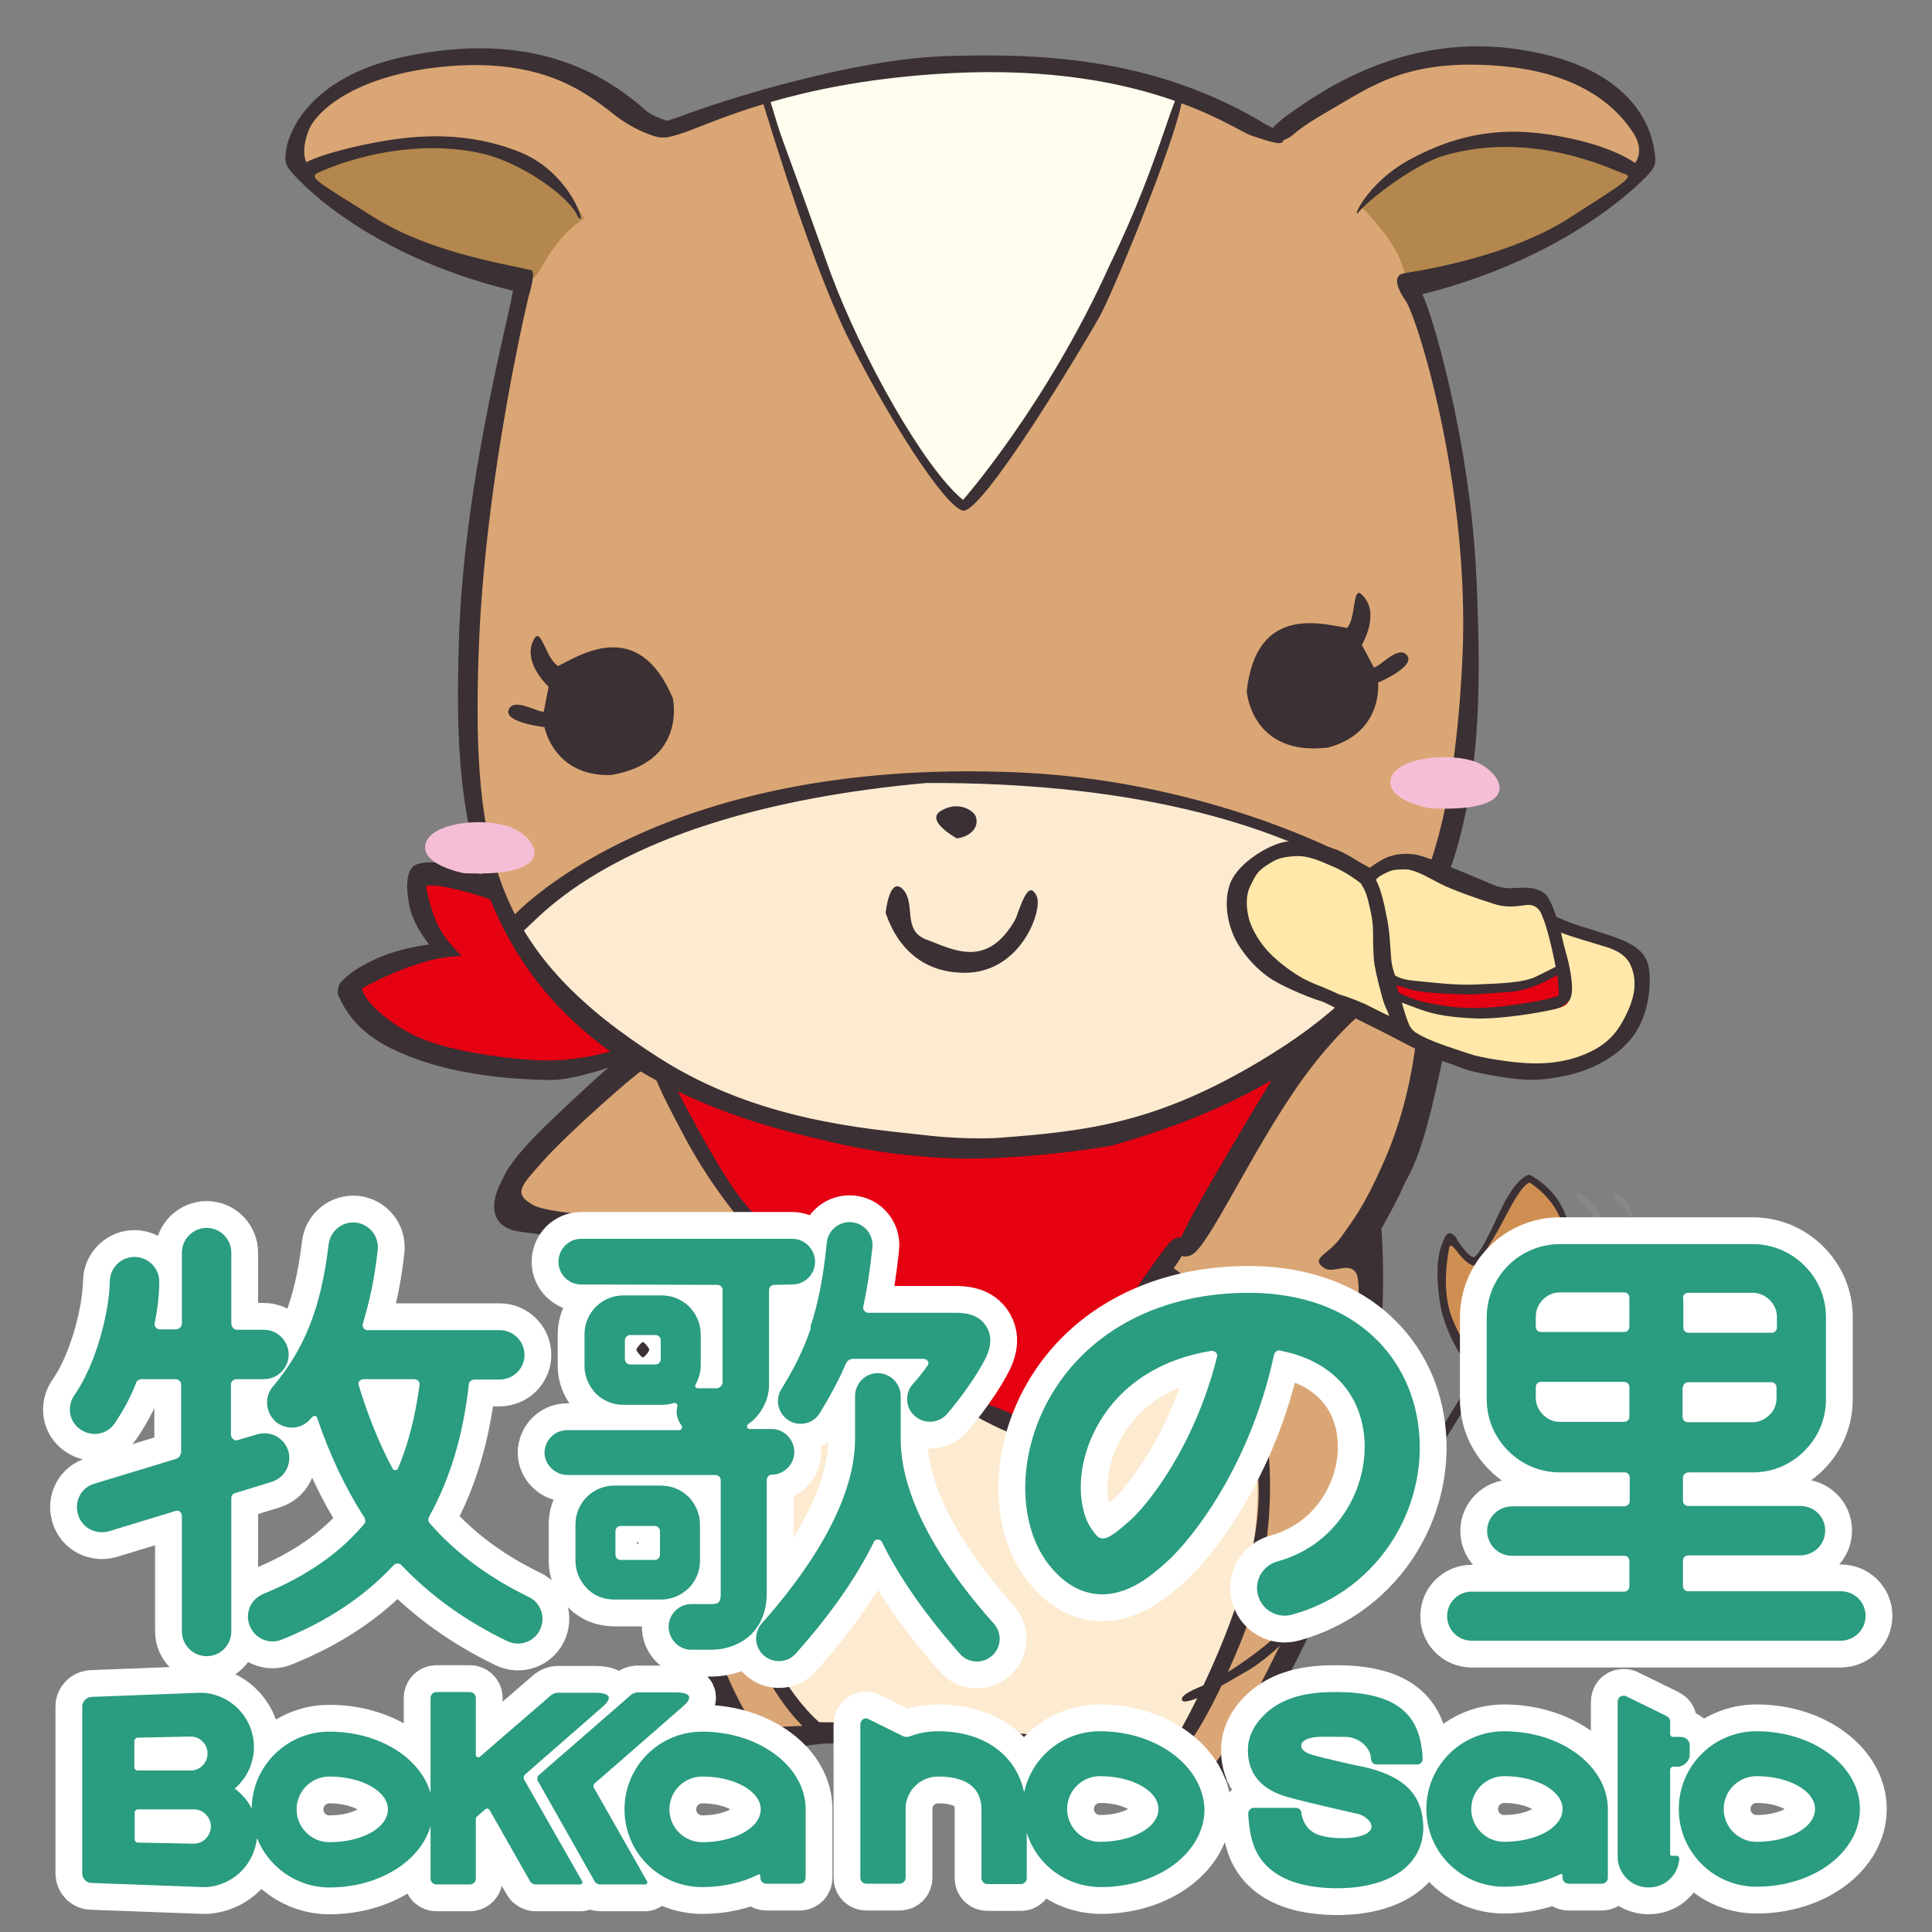 <?xml version="1.0" encoding="utf-8"?>
<!-- Generator: Adobe Illustrator 26.3.1, SVG Export Plug-In . SVG Version: 6.00 Build 0)  -->
<svg version="1.1" id="lay1" xmlns="http://www.w3.org/2000/svg" xmlns:xlink="http://www.w3.org/1999/xlink" x="0px" y="0px"
	 viewBox="0 0 512 512" style="enable-background:new 0 0 512 512;" xml:space="preserve">
<rect x="0" y="0" width="512" height="512" fill="#808080" stroke="none"/>
<style type="text/css">
	.st0{fill:#DBA675;}
	.st1{fill:#FDEBD1;}
	.st2{fill:#E50012;}
	.st3{fill:#3B3033;}
	.st4{fill:#CF8F53;}
	.st5{fill:#888888;}
	.st6{fill:#B3874D;}
	.st7{fill:#FFFDED;}
	.st8{fill:#F5BED6;}
	.st9{fill:#FFE8A9;}
	.st10{fill:none;stroke:#FFFFFF;stroke-width:14.204;stroke-linecap:round;stroke-linejoin:round;}
	.st11{fill:#2A9C80;}
</style>
<g>
	<g>
		<g>
			<g>
				<path class="st0" d="M357.6,264.2c11.5-7.3,19.3-13.2,19.3-13.2s7,36.1-15.6,71.5c0,9,0.9,14.6,0.9,14.6s-2.4,39.6-12.5,82.7
					L322,472.1l-12.5-6.6l-95.3-6.2l-15.6,3.9c0,0-19-30.5-25.8-75.2c-6.4-42.2-6-57.9-5.9-59.8c0.1-1.8-32.7-6.2-32.7-6.2
					s-2.6-9.4,31.7-38.9c4.6-5.2,11.6-16.8,11.6-16.8"/>
				<g>
					<path class="st1" d="M214.3,455.1c0,0-23.2-26.2-19.8-66.6c3.2-37.9,18-46.8,18-46.8s57.4-36.8,101.4-0.7
						c16.8,15.7,26.5,51,13,91c-12.8,33.4-15.9,33.2-15.9,33.2l-74.3-5.1C236.6,460,219.1,462.1,214.3,455.1z"/>
					<path class="st2" d="M315.6,325.2c0,0-35.1,54-42.6,54.5c-7.5,0.6-56-27.3-79.2-62.7c-23.2-35.4-20.1-42.1-20.1-42.1
						s-8.1,11.2-40.2,7.6c-32.1-3.6-41.1-20.6-41.1-20.6s9.6-10,25.5-10.6c-6.6-5.2-7.8-19-7.8-19s24.6-1,37.4,13.1
						c7.7,5.6,54.5,41.9,99.3,45.3c44.8,3.3,94.1-9.7,94.1-9.7L315.6,325.2z"/>
					<path class="st3" d="M367.2,254.5c0,0,8.3-6.9,10.3-8.8c2.1-1.8,5.6-1.2,5.6-1.2s6.3,1.5-0.8,36.1
						c-6.1,29.6-8.7,29.2-11.3,35.8c0,0-3.1,6.1-4.9,9.2c3,44.2-10.4,85.7-14.5,96.7c-5.6,15.1-20.2,40.6-23.7,44.7
						c-3.4,4.1-5,10.3-9.5,7.3c-2.9-3.3-9.8-6.5-9.8-6.5s-79.8-6.6-90.5-5.7c-10.6,0.9-13.2,3.5-19.9,5.4
						c-7.4-0.5-18.2-36.2-21.5-47.4c-5.3-17.8-10.1-40.6-11.1-52.1c-1.7-19.3-1.2-33.2-3.8-37c-1.2-1.7-17.9-3.8-24.1-4.6
						c-6.2-0.8-9.2-5.6-4.3-14.3c0,0,1.3-4.5,13.2-15.7c11.9-11.3,14.7-13.5,14.7-13.5s-9.6,3.3-14.9,3.3c-5.3,0-20.5-0.4-33.9-4.8
						c-13.4-4.4-19.2-9.8-22.5-16.9c-1.1-1.4,0-3.8,0-3.8s2.3-2.8,5.8-4.6c1.9-1,6.9-4.3,17.9-5.8c-4.6-6.1-5.4-9.5-5.8-14.9
						c-0.1-4.4,1.4-5.6,1.4-5.6s3-3.9,18.1,1.9c9.4,3.6,16.7,7.3,17.9,9.3c1.2,2,2.8,4.1,0,5c-1.9,0.7-6.7-6.6-26.6-10.8
						c-4.7-1-5.8-0.4-5.8-0.4s1.1,7.3,4.2,12.3c1.7,2.8,5.2,6.2,5.2,6.2s-5,0.3-8.3,1.2c-4.4,1.2-10.4,3.2-18,7.4
						c0,3,7.4,9.9,15.6,13.3c8.2,3.4,22.1,5.4,31.6,5.8c9.5,0.4,19.4-2.3,23.1-3.8c3.7-1.5,5.9-3,7.1-2.3c1.2,0.7,2.3,5.1,3.7,9
						c1.5,3.9,13,25.6,18.8,33.2c5.9,7.5,19.6,21.6,29.3,30c9.7,8.3,30.7,22.9,38,25.6c5.4,1.7,7.7,4.3,10.8,2.6
						c3.1-1.7,22.6-27.1,22.6-27.1s11.3-16.9,13.4-18.9c2-2.1,4.7-1.8,4.5,0.7c-0.1,2.4-10,15-14.5,20.5
						c-4.4,5.5-18.9,24.9-22.1,27.5c-3.2,2.6-3.8,4.1-10.8,1.5c-7-2.7-39.7-20.4-58.9-42.2c-12.9-14.1-20.7-24.5-27.1-36.6
						c-4.6-8.8-6.7-12.6-8.7-18.6c-3.2,1.5-22.6,18.9-28.5,25.6c-5.9,6.7-8,8.5-2.7,11.6c5.3,3.1,35.3,3.7,39.1,4.3
						c3.9,0.6-9.9,6.4-9.9,6.4s1.1,19.7,2.4,37.1c2.1,28.4,7.3,48,14.1,63.7c6.8,15.7,12,28.4,15.6,27.5c3.6-0.9,10.2-0.9,10.2-0.9
						s-8.5-7.6-15.3-25.3c-6.7-17.6-5-51.2-2.4-61.2c2.6-10,10.5-23.6,14.3-27.7c3.8-4.1,5.9-0.8,5.4,1.9
						c-0.5,2.7-10.1,10.7-13.9,21.4c-3.8,10.8-5.4,10.6-4.4,38.1c0.9,35.7,20.7,51.8,20.7,51.8s0,0,8.2,0.1
						c8.2,0.2,85.4,5.8,85.4,5.8s10.9-18.1,17.8-39.6c7.3-22.6,5.2-32.1,3.1-43.7c-5.6-31.5-24.6-37.5-23.9-42.9
						c0.8-5.4,20.1,13.1,26.7,38c3.7,13.8,3.2,39.7-5.6,61.1c-8.8,21.4-14.3,27.5-14.3,27.5s2.5,4.7,6.3,5.7
						c2.9-1.4,13.8-22.8,21.1-37.8c6.4-13.2,13.1-45.7,15-55.7c1.6-8.8,4.6-34.8,2.4-37.7c-2.2-2.9-6.1,0.6-8.6-1.3
						c-3.5-2.6,1.4-3.3,4.8-8.2c2.9-4.1,6-8,10.6-18.4c10-21.7,10.2-43.8,9.7-48.1c-0.6-3.2-13.5,2.7-28,21.3
						c-14.5,18.7-27.3,48.1-32.1,50.1c-4.8,2-2.9-4.1-2.9-4.1c1.9-5.7,26.5-46.1,26.5-46.1l0,0c0,0,0,0,5-7.3
						c5-7.3,15.5-15.3,15.5-15.3c1.2-2.9,2.5-4.8,3.6-16.9"/>
					<path class="st4" d="M392.6,363.9c0,0-4.4-4.6-7.9-12c-3.5-7.4-2.7-24.4-0.4-23c2.2,1.4,4.7,5.8,6.1,5.4
						c1.4-0.5,8.7-13.6,9.8-15.5c1.1-1.9,4.6-6.6,5.5-5.8c0.8,0.7,7.4,5.1,9.1,13.6c1.7,8.5,0.1,14.7-3.9,21.6
						C406.9,354.9,399.6,366.4,392.6,363.9z"/>
					<path class="st3" d="M313.6,450.9c0,0-2.2-1.1,3.8-3.6c5.9-2.5,20.9-10.4,39.6-33.1c14.8-17.4,33.7-50,33.7-50s-7.8-9-9.2-19.7
						c-1.5-10.7,0.4-14.2,1.3-16.4c0.9-2.2,2.5-1.2,3.3,0.3c0.8,1.6,3.9,5.4,4.7,4.7c2.8-2.5,6.2-11.7,8.6-15.7
						c3.5-6,5.9-6.1,5.9-6.1s6.2,2.9,9.1,9.5c2.9,6.6,3.6,12.1,0.8,20.6c-2.8,8.5-10.7,17.6-13.2,19.9c-2.5,2.3-6.4,4.6-9.7,3.4
						c-1.8-1.2-0.7-2.3,0.3-2.3c1,0.1,2.7,1.2,5.4-0.4c2.7-1.6,11.3-11.7,14.1-17.7c2.8-6,4-13.2,1.9-20c-2.1-6.8-7.9-10.4-8.6-10.9
						c-2.1,0.5-5.3,6.8-7.3,10.6c-2,3.8-6.3,10.8-7,11.3c-0.7,0.5-2.4-0.7-3.5-1.9c-1.2-1.2-3.1-4.4-3.5-2.9
						c-0.3,1.5-2.4,11.5,0.9,19.3c3.3,7.8,7.5,12.5,8.5,13.6c0.9,1.7-1.4,3.3-2,4.2c-0.7,0.8-7.6,13-10.5,16.7
						c-2.9,3.7-15.3,21.9-17.4,25c-2.1,3.2-10.2,12.6-15.3,17.9c-3.8,3.9-11.9,12.4-18.1,15.8C323.9,446.6,316.6,451.2,313.6,450.9z
						"/>
				</g>
				<path class="st5" d="M418.5,318.4c0,0,5,3.5,5.2,8.1c0,4.1-3.9,7.4-3,7.9c0.9,0.5,2.9-2.1,3.4-2.8c0.5-0.7,2.7-9.1-3-13.5
					C416.6,314.6,417.8,317.1,418.5,318.4z"/>
				<path class="st5" d="M430.3,330c0,0-0.2-1.3,0.9-3.1c1.1-1.9,0.8-5.9-1.3-7.1c-2.1-1.2-3.1-3.3-1.5-3.5c1.6-0.1,5.5,5.4,4.6,9.1
					C432.1,329,431.3,329.6,430.3,330z"/>
			</g>
		</g>
	</g>
	<g>
		<path class="st0" d="M163.6,276.7c38.6,21.7,61.4,23.4,81,26.1c19.6,2.7,51.7-3.5,68.1-8.1c16.4-4.6,50.3-23.7,65.6-51.6
			c15.3-27.8,11.3-55.1,11.5-75.1c0.3-20,1.7-16.1-5.5-46.5c-7.1-30.3-7.6-34.8-10.6-46c26.3-3.2,55.4-24.5,61.8-31.3
			c-2.3-24.6-26.3-29.3-49.9-28.7c-23.7,0.6-38.2,13.7-48,20.9c-19.5-11.1-29.4-13.4-54.3-17.3c-24.8-3.9-45.9-0.7-61.9,2
			c-16,2.7-33.3,7.2-45.2,13.7c-19-13.6-34.5-17-37.5-17.9c-3-0.9-18.5-5.7-43.2,3.7C71.4,35.4,79.3,44.7,79.3,44.7
			c1.8,3.4,19.9,19.8,58.4,31.7c0,0-10.2,51-12.2,80c-2.1,29-7.4,73.9,24.4,109.4C157.4,272.5,163.6,276.7,163.6,276.7z"/>
		<path class="st6" d="M360.7,54.7c0,0,16.6-23.5,53.8-15.8c18.1,5.6,20.3,7.7,16.9,10.7c-3.4,3-28.1,21.9-57.7,26
			C370.7,69.7,372.4,67,360.7,54.7z"/>
		<path class="st6" d="M79.3,44.7c0,0,38.1-16.8,62.1,1.1c0,0,9.3,4.5,13.4,12.1c-9.4,6-11.7,15.9-13.9,16
			c-2.2,0.2-39.1-7-61.5-28.5"/>
		<path class="st1" d="M137.2,246.6c0,0,29.8-33.8,108.1-40.6c49.5-2.8,93.9,13.5,100.2,17.2c6.3,3.7,29.2,13.5,30.1,19.7
			c-9.9,14.6-23.5,52.6-112.9,61.8C192,302.8,143.1,269.9,137.2,246.6z"/>
		<path class="st7" d="M203,24.9c0,0,37.9-11.8,80.5-5.7c22,3.4,27.4,4.4,28.4,6.4c0.1,3.5-17.2,57.1-35.3,80.6
			c-11.5,18-21.3,26.3-21.3,26.3S239,120.9,220,76.2C211.8,54,203,24.9,203,24.9z"/>
		<path class="st3" d="M341.2,36.7c2.1-1.1,1.7-2,10.9-7.3c10.9-6.2,20.3-13.8,44.4-12c24.1,1.7,32.9,12.7,36.2,17.6
			c3.4,5.1,0.6,8.2,0.6,8.2s-5.6-4.3-18.5-6.8c-13-2.6-25.4-2.4-40.3,5.4c-13,6.7-16.8,17.8-14.2,14.1c3.1-3.5,15-12.6,22.5-14.7
			c23.4-6.8,44.4,3.8,47.5,4.8c3.1,0.8,0,2.5-14.3,11.7c-14.3,9.2-34.2,13.2-43.8,14.7c-4.7,0.7,0.5,7.6,0.5,7.6
			c3.8,6.7,16.7,50.3,14.9,93.4c-2.7,61.4-17.2,85.9-53.5,107.7c-27.6,16.5-45.7,18.7-70.3,20.5c-9.8,0.4-18.9-0.8-18.9-0.8
			c-15.4-1.7-44.1-3.8-70-20.3c-43.1-27.4-49.8-53-48.1-106.1c1.4-48,14.1-99.4,13.4-96.2c0,0,1.9-6.3,0.6-6.6
			c-9.4-2.1-27.6-5.1-42-14.2c-14.4-9.1-17.3-10.4-14.4-11.7c13.6-6,30.3-8.2,43.8-4.9c10.1,2.4,22.9,11.4,24.9,16.6
			c2.7,3.7-1.5-11.4-15.1-17c-13.5-5.5-26.9-5-39.8-2.4c-13,2.6-17,5-17,5s-1.6-2.5,0.5-8.2c2.1-5.8,13.6-15.4,37.7-17.3
			c24.1-1.8,35.3,6.5,43.4,12.9c5,4,11.6,6.4,12.8,6c0,0,0.6,0.5,6.1-1.4c9.4-3.5,29.2-12.7,65.2-15.3c55.4-4.1,79.8,14.6,84.9,16.3
			c4.4,1.4,8.8,3.1,8.2,0.8c-0.5-2-4.3-3.7-4.3-3.7c-28.3-17.2-57.6-19.2-85.7-18.2c-23.8,0.9-57,11.1-70.1,16.1l-3,1
			c-1.8-0.4-4.7-1.8-5.6-2.6c-11.9-10.6-30.8-21.1-63.1-14.6c-27.4,5.5-31.8,21.5-32.3,24.6c-0.5,3.1-0.4,4,1.1,5.9
			c0,0,17.1,21.5,58.7,31.7c2.1-3.3-12.9,47.4-14.1,93.3c-1.2,43.4-1.7,110.3,96.9,131.9c0,0,12.2,3.3,25.5,4.2c0,0,7.7,1,19.4,0.5
			c16.8-0.7,31.2-3.3,31.2-3.3c99.1-27.8,99-94.9,96.7-149.8c-1.6-37.4-12.3-72.4-14.4-75.8c41.6-10.5,60.4-32.3,60.4-32.3
			c1.5-1.9,1.6-2.7,1.1-5.9c-0.5-3.1-3.2-21.6-35.2-26.6c-31.2-5-54,11.5-62.8,17.9c0,0-5.4,4.2-4.5,5.5
			C336.8,37.6,337.9,38.4,341.2,36.7z"/>
		<path class="st3" d="M135.5,243.3c0,0,37.6-42.8,134.3-38.6c60.5,2.6,109.1,31.3,107.8,37.7c-1.2,6.4-25.7-35.3-132.1-34.9
			c-88.7,8-106,41.5-107.7,39.5C132.6,248.6,135.5,243.3,135.5,243.3z"/>
		<path class="st3" d="M201.6,25.3c0,0,0.9-4.1,2.2,0.4c5,16.2-0.5-0.5,16.3,46.6c8.4,22.6,24.8,51.7,35.1,60.2
			c0,0,22.2-25.2,38.9-62.3c14-28.7,17.6-49.3,19.1-45.1c1.5,4.2-17.8,51.7-21.9,59c-4.1,7.3-31.2,52.6-36.2,51.2
			c-5.1-1.4-20.4-25.6-31-47.1C214.8,68.3,206.3,40.5,201.6,25.3z"/>
		<path class="st3" d="M145.4,182c0,0-7.5-6.8-3.7-12.9c1.7-2.7,3.1,5.6,6.2,7.4c5.6-2.7,21.2-13.3,30.4,8.5c0,0,3.9,17-16.4,20.4
			c-15.2,0.4-17.6-12.7-17.6-12.7s-10.8-1.2-9.5-4.6c1.4-3.4,7.5,0.7,9.3,0.5L145.4,182z"/>
		<path class="st3" d="M360.9,170.9c0,0,5.2-8.6-0.1-13.4c-2.4-2.2-1.4,6.2-3.8,8.9c-6.1-0.9-24.1-6.6-26.6,16.8
			c0,0,1.2,17.4,21.6,14.9c14.7-4,13.2-17.2,13.2-17.2s10-4.2,7.7-7.2c-2.3-2.9-7,2.9-8.8,3.2L360.9,170.9z"/>
		<path class="st3" d="M253.6,222.2c0,0-8.8-4.8-4.1-7.4c4.6-2.7,8.6,0.1,9.1,1.6C259.5,219.1,257.5,221.6,253.6,222.2z"/>
		<path class="st3" d="M234.7,241.9c0,0,1-9.9,4.6-6.2c3.5,3.7-0.3,10.9,6.2,13.3c6.5,2.3,16.1,8.3,23.7-5.6c2.3-6.5,3.7-9.5,5.5-6
			c1.8,3.5-4,20.4-19,20.4C240.6,257.8,236,245.7,234.7,241.9z"/>
		<path class="st8" d="M122.9,231.4c0,0-11.7-2.2-10.1-7.9c1.7-5.7,15.9-7,22.7-4.2C142.4,222,148.8,232.6,122.9,231.4z"/>
		<path class="st8" d="M378.7,214.2c0,0-11.7-2.2-10.1-7.9c1.6-5.7,15.9-7,22.7-4.3C398.2,204.9,404.6,215.5,378.7,214.2z"/>
	</g>
	<path class="st9" d="M412.5,242.5c0,0-2.8-6.6-7-6.3c-4.3,0.4-4.9,1.2-12.2-1.4c-7.3-2.6-22.1-9.8-26.6-5.5
		c-4.4,4.3-6.4,3.3-6.4,3.3s-5.8-4-14-6.6c-3.4-1.1-14.9,2.2-16.8,9.5c-1.5,5.7,0.2,19.4,21.5,27.5c13.4,5.2,28.2,14.9,40.8,17.6
		c7,1.5,29,6.5,38.7-9.5c8.3-13.6-0.6-19.4-4.4-20.6c-5-1.6-14-4-12.9-3.8L412.5,242.5z"/>
	<path class="st2" d="M369.5,263.7c0,0,7.1,3.1,10.1,3.9c2.9,0.8,16.8,1.1,16.8,1.1s11.7-0.6,14.5-1.1c2.7-0.5,4.6-0.9,5.2-3.1
		c0.6-2.2-0.2-7.6-1.2-9.4c0,0-4.4,4.6-11.9,6c-7.4,1.3-18.1,1-18.1,1s-13.9-0.7-16.9-2.5c0.2,1.9,0.6,3.6,0.6,3.6L369.5,263.7z"/>
	<path class="st3" d="M354,263.1c1.3,0.8,1.6,0.3,7.8,3c0,0,6.1,3.1,6.3,3.1c0.2,0.1-0.8-2.1-1.2-3c-0.4-0.9-2.5-8.7-2.8-11.8
		c-0.5-6.8,0.2-8.3-0.9-13c-0.8-3.8-1.3-5.2-2.1-6.5c-0.4-0.7-1.3-2.2-1.1-2.5c0.2-0.3,3.5-3,6-4.4c2.4-1.5,5.9-2.1,9.3-1.5
		c3.4,0.7,11.5,4.3,16.2,6.2c4.7,1.9,5.7,3,10.8,2.6c5.1-0.4,6.7,1.2,7.5,1.9c0.5,0.5,1.8,3.3,2.1,4.1c1.2,2.3,2,7.3,2.9,10.5
		c0.8,2.7,1.7,6.5,1.8,9.7c0.1,3.2-0.8,3.5-1.2,3.7c-0.4,0.2-2.1-0.1-2.3-1.4c0-2-0.3-4.8-0.3-4.8c-2.2-12.2-4-16-4-16
		c-0.8-2.5-2.3-3.2-3.8-3.2c-1.5,0-4.7,1.1-8.9-0.2c-4.2-1.3-11.3-3.8-14.4-5.4c-3.8-2-7.2-4-9.7-3.8c-2.6,0.1-2.8,0-5.3,1.2
		c-2.4,1.3-2,1.7-2,1.7s1.5,2.5,2.7,9.3c0.8,3.2,1,7.7,1.3,11.6c0.1,1.9,1,4.3,1,4.3s1.5,1.1,5,1.4c3.5,0.3,10.7,1.3,16.5,1
		c5.8-0.3,12.4-0.3,16.1-2.2c3.7-1.9,6.8-3.1,7.2-4.5c0,0,0.8-0.5,0.7,0.6c-0.1,1.9-2,3.4-3.8,4.3c0,0-5.9,3.5-11.5,3.8
		c-5.5,0.3-9,0.8-13,0.6c-3.9-0.2-10.7-0.3-14.5-1.7c-0.9-0.3-2.3-0.7-2.3-0.7s0.4,1.4,0.5,1.9c0.4,0.3,2.5,1.2,3.4,1.5
		c0.9,0.4,3.4,1.4,11.5,2.4c8.6,0.7,14.5-0.5,17.7-0.9c3.2-0.5,8.7-1.3,11-2.7c1-0.5,2.1,0.3,2.1,0.9c0,0.6-1.4,2.6-4.6,3.3
		c-3.2,0.8-13.6,2.6-20.6,2.4c-7-0.3-10.7-1-14.5-2.3c-2.4-0.9-5.1-1.9-5.1-1.9s1.4,5.3,2.4,6.7c0.9,1.2,1.6,1.4,2.8,2.1
		c3.5,1.9,10.2,3.9,12.8,4.8c2.6,0.9,9.6,2.1,14.5,2.4c5,0.4,11.4-0.1,17.1-2.8c5.7-2.6,8-6.3,9.7-9.7c1.7-3.4,3.7-8.5,1.2-13.7
		c-1.6-3.2-5.4-4.3-7.2-4.8c-1.8-0.6-11.4-3.3-12-4c0-0.8-1.6-4.3,0.2-3.5c4.4,2,7.3,2.6,10.8,3.8c4.4,1.4,10.8,3.2,12.5,7.4
		c1.5,2.5,1.6,13.1-3.3,19.9c-4.9,6.8-13.3,10-19.7,11.1c-6.4,1.2-10.8,0.9-18.4-0.5c-7.5-1.4-7.2-1.9-12-3.5
		c-4.9-1.6-12.4-6-18.8-9.1c-6.4-3.1-11.8-6.2-14-7c-2-0.5-8.8-3.2-12.8-5.6c-4-2.5-7.3-6.2-9.4-9.8c-2.1-3.6-3.8-9.7-2.1-15.2
		c1.7-5.5,9.3-10.1,13.5-11.3c4.2-1.3,10.4,0.2,15,1.8c0,0,4.4,1.8,8.2,5c0.6,0.3-0.4,1.6-0.4,1.6s-0.6,3-1.6,2.2
		c-0.6-0.5-3.8-2.9-7.1-4.3c-3.2-1.3-6.5-3.1-10.4-2.8c-3.9,0.3-4.8,0.8-7.3,2.4c-2.5,1.6-3,2.7-4.4,5.6c-1.3,2.7-1,6.2-0.2,9
		c0.9,2.8,2.8,6,5.3,8.6c2.5,2.6,6.2,5.3,9.1,6.9c3,1.5,4.6,2,4.6,2L354,263.1z"/>
</g>
<g>
	<g>
		<path class="st10" d="M390,434.8h97.8c3.6,0,6.6-2.9,6.6-6.6c0-3.6-2.9-6.5-6.6-6.5l-40.4,0c-0.8,0-1.4-0.6-1.4-1.4v-6.7
			c0-0.8,0.6-1.4,1.4-1.4l29.7,0c3.6,0,6.6-2.9,6.6-6.6c0-3.6-2.9-6.5-6.6-6.5l-29.7,0c-0.8,0-1.4-0.6-1.4-1.4v-6.1
			c0-0.8,0.7-1.4,1.5-1.4l17,0c5.2,0,10-2,13.7-5.7c3.7-3.7,5.7-8.5,5.7-13.7v-21.7c0-5.2-2-10-5.7-13.7c-3.7-3.7-8.6-5.7-13.7-5.7
			h-51.1c-10.7,0-19.4,8.7-19.4,19.4v21.7c0,5.2,2,10,5.7,13.7c3.7,3.7,8.5,5.7,13.7,5.7l17.1,0c0.8,0,1.4,0.6,1.4,1.4v6.2
			c0,0.8-0.7,1.4-1.5,1.4h-29.7c-3.6,0-6.6,2.9-6.6,6.5c0,3.6,2.9,6.6,6.6,6.6h29.7c0.8,0,1.4,0.6,1.4,1.4v6.7
			c0,0.8-0.6,1.4-1.4,1.4l-40.4,0c-3.6,0-6.5,2.9-6.5,6.5C383.5,431.9,386.4,434.8,390,434.8z M446,344c0-0.8,0.6-1.4,1.4-1.4h17.1
			c1.7,0,3.2,0.7,4.5,1.9c1.2,1.2,1.9,2.8,1.9,4.4l0,2.9c0,0.8-0.6,1.4-1.4,1.4h-22c-0.8,0-1.4-0.6-1.4-1.4V344z M446,367.7
			c0-0.8,0.6-1.4,1.4-1.4h22c0.8,0,1.4,0.6,1.4,1.4l0,2.9c0,1.7-0.7,3.3-1.9,4.4c-1.2,1.2-2.8,1.9-4.5,1.9h-17.1
			c-0.8,0-1.4-0.6-1.4-1.4V367.7z M407,348.9c0-1.7,0.7-3.3,1.9-4.5c1.2-1.2,2.8-1.9,4.4-1.9l17.1,0c0.8,0,1.4,0.6,1.4,1.4v7.7
			c0,0.8-0.6,1.4-1.4,1.4h-22c-0.8,0-1.4-0.6-1.4-1.4V348.9z M430.4,376.8l-17.1,0c-1.7,0-3.2-0.7-4.4-1.9c-1.2-1.2-1.9-2.8-1.9-4.4
			v-2.9c0-0.8,0.6-1.4,1.4-1.4h22c0.8,0,1.4,0.6,1.4,1.4v7.7C431.9,376.2,431.2,376.8,430.4,376.8z"/>
		<path class="st10" d="M290.3,422.4c8.3,1,15.1-5.1,18.7-8.3c7.4-6.6,22.3-26.1,28.5-54.5l0.1-0.4c0.1-0.8,0.8-1.4,1.6-1.3l0.4,0.1
			c12,2.4,19.9,9.8,21.7,20.9c2.2,13.5-5.8,30.3-22.8,34.9c-3.9,1.1-6.2,5.1-5.1,9c1.1,3.9,5.1,6.2,9,5.1
			c11.4-3.1,21-10.4,27.1-20.4c5.7-9.4,7.9-20.4,6.2-30.9c-1.6-10.1-6.8-18.9-14.7-24.9c-8.6-6.6-20.4-9.7-33.9-9
			c-23,1.1-41.3,12.2-50.3,30.3c-6.9,14-6.8,30.2,0.3,40.5C280.9,418.8,285.3,421.8,290.3,422.4z M290,379.4
			c3.4-7,11.9-18.3,31-21.4l0.2,0c0.8,0,1.4,0.6,1.4,1.4l-0.1,0.3c-6,23.8-18.4,39.2-23.2,43.4c-4.6,4.1-6.1,4.7-7.2,4.6
			c-1-0.1-1.4-0.5-2.9-2.6C285.8,400.1,284.9,389.7,290,379.4z"/>
		<path class="st10" d="M214.7,352.5c-2,5.8-4.6,10.7-7.6,15.6c-1.8,2.8-0.9,6.6,1.9,8.3c2.8,1.8,6.6,0.9,8.3-2
			c2.5-4.1,4.9-8.4,6.9-13.1c0.4-0.8,1.1-1.2,1.9-1.2h18.6c0.9,0,1.8,0.9,1.1,1.8c-1.2,1.7-2.6,3.5-3.9,4.9c-2.2,2.5-2,6.3,0.6,8.5
			c2.5,2.2,6.3,1.9,8.5-0.6c3.2-3.7,6.8-8.8,8.6-11.9c1.8-3,4.2-7.1,1.9-11.1c-2.2-3.8-6.5-3.8-8.6-3.8h-22.8
			c-0.8,0-1.6-0.9-1.3-1.7c1-4.6,1.8-9.9,2.4-15.7c0.3-3.3-2.1-6.3-5.5-6.6c-3.3-0.3-6.3,2.1-6.6,5.5c-0.9,9.1-2.3,16.1-4.3,22.1
			C214.9,352,214.8,352.3,214.7,352.5z"/>
		<path class="st10" d="M238.7,370c0-3.3-2.7-6.1-6.1-6.1c-3.3,0-6,2.7-6,6.1v11.3c0,17.5-13.5,36.3-24.7,48.9
			c-2.2,2.5-2,6.3,0.5,8.5c2.5,2.2,6.3,2,8.5-0.5c9.1-10.2,16.1-20.2,20.7-29.6c0.3-0.8,1.7-0.8,2.1,0c4.6,9.4,11.6,19.4,20.7,29.7
			c2.2,2.5,6,2.7,8.5,0.5c2.5-2.2,2.7-6,0.5-8.5c-11.3-12.6-24.7-31.4-24.7-48.9V370z"/>
		<path class="st10" d="M150.5,390.9l39.1,0c0.8,0,1.4,0.6,1.4,1.4v30c0,2.2-0.4,2.8-2.6,2.8h-5.2c-3.3,0-6,2.7-6,6s2.7,6.1,6,6.1
			h5.2c4.2,0,8-1.5,10.7-4.1c1.9-1.9,4.1-5.3,4.1-10.9v-30c0-0.7,0.6-1.4,1.2-1.4c0,0,0.2,0,0.3,0c3.2-0.1,5.8-2.8,5.8-6
			c0-3.3-2.7-6.1-6-6.1l-5.9,0c-0.7,0-0.8-0.9-0.4-1.2c0.5-0.4,1.1-0.9,1.6-1.3c2.5-2.5,4-5.8,4-9.1l0-25.2c0-0.8,0.6-1.4,1.4-1.4
			l4.8-0.1c3.3,0,6-2.7,6-6c0-3.3-2.7-6.1-6-6.1h-56c-3.3,0-6,2.7-6,6.1c0,3.3,2.7,6,6,6l36.1,0.1c0.8,0,1.4,0.6,1.4,1.4l0,24.4
			c0,0.8-0.8,1.6-1.6,1.6h-4.5c-0.2,0-0.4,0-0.6,0c-0.4,0-0.7-0.6-0.5-0.9c0,0,0,0,0,0c0.8-1.5,1.4-3.3,1.4-5v-8.4
			c0-2.7-1.1-5.3-3-7.3c-2-1.9-4.5-3-7.3-3h-10.2c-5.7,0-10.3,4.6-10.3,10.3v8.4c0,2.7,1.1,5.3,3,7.3c1.9,1.9,4.5,3,7.3,3h10.2
			c1.1,0,2.2-0.2,3.2-0.5c0.4-0.1,1.1,0.4,0.9,0.8c-0.1,0.5-0.2,1-0.2,1.5c0,1.3,0.6,2.7,1.3,3.7c0.4,0.4,0,1.2-0.6,1.2l-29.7,0
			c-3.3,0-6,2.7-6,6.1C144.4,388.2,147.1,390.9,150.5,390.9z M175.1,360.2c0,0.8-0.6,1.4-1.4,1.4H167c-0.8,0-1.4-0.7-1.4-1.4v-5
			c0-0.8,0.7-1.4,1.4-1.4h6.7c0.8,0,1.4,0.6,1.4,1.4V360.2z"/>
		<path class="st10" d="M185.5,413.7V404c0-2.7-1.1-5.3-3-7.3c-1.9-1.9-4.5-3-7.3-3h-12.4c-5.7,0-10.3,4.6-10.3,10.3v9.6
			c0,2.7,1.1,5.3,3,7.3c1.9,2,4.5,3,7.3,3h12.4c2.7,0,5.3-1.1,7.3-3C184.4,419,185.5,416.4,185.5,413.7z M174.9,412
			c0,0.8-0.6,1.4-1.4,1.4h-9c-0.8,0-1.4-0.6-1.4-1.4v-6.2c0-0.8,0.6-1.4,1.4-1.4h9c0.8,0,1.4,0.6,1.4,1.4V412z"/>
		<path class="st10" d="M465.5,458.8c-11.4,0-20.6,9.2-20.6,20.6c0,11.4,9.2,20.6,20.6,20.6c15.2,0,27.4-9.2,27.4-20.6
			C492.9,468.1,480.7,458.8,465.5,458.8z M465.5,488.1c-4.8,0-8.7-3.9-8.7-8.7c0-4.8,3.9-8.7,8.7-8.7c8.6,0,15.5,3.9,15.5,8.7
			C481,484.3,474.1,488.1,465.5,488.1z"/>
		<path class="st10" d="M361.6,468.3c-1.5-0.3-10.4-2.2-14.3-3.4c-3.5-1.1-3.6-4.2,1.8-4.6c1.2-0.1,6,0,7.5,0c3.5,0,6.7,2.9,6.7,5.7
			c0.1,0.3,0.1,0.5,0.2,0.8c0.2,0.4,0.6,0.7,1,0.8h0.7h9.8c0.1,0,0.2,0,0.4,0c0.1,0,0.2,0,0.4,0c0.6-0.1,1.1-0.6,1.2-1.2
			c0-0.2,0-0.5,0-0.7c-0.6-11.5-7-17.3-23.1-17.3c-7.6,0-13.8,1.4-18.4,5.6c-2.7,2.5-4.8,5.8-4.8,9.8c0,6.5,3.8,10.5,10.4,12.4
			c6.1,1.7,17.5,4.2,18.7,4.5c2.7,0.6,6,4,1.3,5.7c-2.5,0.9-6.9,0.9-9.4,0.4c-1.9-0.3-5.8-1-6.8-6.1c0,0,0-0.1,0-0.1
			c0-0.2,0-0.4-0.1-0.6c-0.2-0.5-0.6-0.8-1.2-0.9h-0.5h-10.4c-0.1,0-0.2,0-0.3,0c-0.1,0-0.2,0-0.3,0c-0.7,0.1-1.3,0.7-1.3,1.5
			c0,0.1,0,0.2,0,0.3c0.1,2,0.4,4.7,1.1,7.1c2.2,7.6,9.4,12.3,22.1,12.4c13.5,0.1,23.2-5.5,23.2-16.3
			C377,475.9,372.5,470.8,361.6,468.3z"/>
		<path class="st10" d="M138.9,471.6c-0.1-0.2-0.1-0.3-0.1-0.5c0-0.3,0.1-0.6,0.3-0.8l20.5-17.9c2.8-2.4,2.3-3.8-2-3.8h-9.9
			c-0.5,0-1.2,0.3-1.6,0.6L127,465.7c-0.4,0.1-0.8-0.1-0.9-0.5l0-15.2c0-0.9-0.7-1.6-1.6-1.6h-8.8c-0.9,0-1.6,0.7-1.6,1.6v25.2
			c-2.6-9.3-13.6-16.3-26.8-16.3c-11.3,0-20.5,9.1-20.6,20.4c-1-2.1-2.6-3.9-4.5-5.3c3.1-2.7,5.1-6.6,5.1-11
			c0-7.3-5.4-13.3-12.4-14.3c-0.7-0.1-1.3-0.1-2-0.1c-0.1,0-28.7,1.1-28.7,1.1c-1.3,0.1-2.4,1.2-2.4,2.5v44.3c0,1.3,1.1,2.5,2.4,2.5
			c0,0,29.5,1.1,29.5,1.1c0.7,0,1.4,0,2-0.1c6.6-0.9,11.7-6.2,12.4-12.9c3,7.6,10.5,13.1,19.2,13.1c13.2,0,24.2-7,26.8-16.3v13.9
			c0,0.9,0.7,1.6,1.6,1.6h8.8c0.9,0,1.6-0.7,1.6-1.6l0-15.8c0-0.2,0.1-0.5,0.3-0.6l2.3-2c0.3-0.2,0.8-0.1,1,0.2l10.8,19
			c0.2,0.4,0.9,0.8,1.4,0.8h11.9c0.3,0,0.7-0.4,0.5-0.8L138.9,471.6z M35.7,461.2c0-0.4,0.4-0.7,0.8-0.7l14-0.3c2.5,0,4.5,2,4.5,4.5
			c0,2.3-1.7,4.2-4,4.5H36.4c-0.4,0-0.8-0.4-0.8-0.8V461.2z M51.3,488.6l-14.8-0.3c-0.4,0-0.8-0.4-0.8-0.8v-7.2
			c0-0.4,0.4-0.8,0.8-0.8l14.9,0c2.5,0,4.5,2.1,4.5,4.6C55.8,486.6,53.8,488.6,51.3,488.6z M87.3,488.2c-4.8,0-8.7-3.9-8.7-8.7
			c0-4.8,3.9-8.7,8.7-8.7c8.6,0,15.5,3.9,15.5,8.7C102.8,484.4,95.9,488.2,87.3,488.2z"/>
		<path class="st10" d="M157.4,473.8c-0.2-0.3-0.2-0.8,0.1-1.1l23.4-20.4c2.8-2.4,2.3-3.8-2-3.8h-10c-0.5,0-1.2,0.3-1.6,0.6
			l-24.6,21.4c-0.2,0.2-0.3,0.5-0.3,0.9c0,0.2,0,0.4,0.1,0.5l15.1,26.7c0.2,0.4,0.9,0.8,1.3,0.8H171c0.3,0,0.7-0.4,0.5-0.8
			L157.4,473.8z"/>
		<path class="st10" d="M186.1,458.9c-11.4,0-20.6,9.2-20.6,20.6c0,11.4,9.2,20.6,20.6,20.6c5.5,0,10.7-1.2,15-3.4
			c0.2-0.1,0.4,0.2,0.4,0.4l0,0.5c0,0.9,0.7,1.6,1.6,1.6h8.8c0.9,0,1.6-0.7,1.6-1.6v-17.5c0-0.2,0-0.4,0-0.7
			C213.5,468.2,201.2,458.9,186.1,458.9z M186.1,488.2c-4.8,0-8.7-3.9-8.7-8.7c0-4.8,3.9-8.7,8.7-8.7c8.6,0,15.5,3.9,15.5,8.7
			C201.6,484.4,194.6,488.2,186.1,488.2z"/>
		<path class="st10" d="M398.6,458.8c-11.4,0-20.6,9.2-20.6,20.6c0,11.4,9.2,20.6,20.6,20.6c5.6,0,10.8-1.3,15.1-3.4
			c0.1-0.1,0.4,0.2,0.4,0.4v0.6c0,0.9,0.7,1.6,1.6,1.6h8.8c0.9,0,1.6-0.7,1.6-1.6v-17.5c0-0.2,0-0.4,0-0.7
			C426.1,468.1,413.8,458.8,398.6,458.8z M398.6,488.1c-4.8,0-8.7-3.9-8.7-8.7c0-4.8,3.9-8.7,8.7-8.7c8.6,0,15.5,3.9,15.5,8.7
			C414.1,484.3,407.2,488.1,398.6,488.1z"/>
		<path class="st10" d="M444.3,491.8l-0.2,0l-1.1,0c-0.2,0-0.4-0.2-0.4-0.4v-5.5l0-16.9c0-0.4,0.4-0.8,0.7-0.8h1.4
			c1.2,0,3.1-1.3,3.1-3.2v-2.4c0-1.4-1.1-2.3-2.4-2.3h-2.1c-0.4,0-0.7-0.4-0.7-0.8v-3c0-1-0.2-1.4-1.5-2l-10.2-5
			c-0.2-0.1-0.4-0.1-0.7-0.1c-0.9,0-1.5,0.7-1.5,1.7v41.3c0.1,3,2,5.7,4.6,7c1.1,0.5,2.3,0.8,3.6,0.8c1.3,0,2.5-0.3,3.6-0.8
			c0.8-0.4,1.4-0.8,2-1.4c1.4-1.3,2.3-3.1,2.5-5.1l0-0.1C445.1,492.2,444.8,491.8,444.3,491.8z"/>
		<path class="st10" d="M291.5,458.8c-9.9,0-18.1,6.9-20.1,16.2c-1.9-9.2-9.8-16.2-22.9-16.2c-2.6,0-5.2,0.5-7.5,1.4
			c-0.5,0.2-1.2,0.1-1.7-0.1l-9.1-4.5c-0.2-0.1-0.4-0.2-0.7-0.2c-0.9,0-1.5,0.7-1.5,1.7v1.5c0,0.1,0,0.1,0,0.2v38.8
			c0,0.9,0.7,1.6,1.6,1.6h8.8c0.9,0,1.6-0.7,1.6-1.6V479c0.2-4.6,4-8.2,8.6-8.2c8.6,0,11.5,3.9,11.5,8.7l0,18.2
			c0,0.9,0.7,1.6,1.6,1.6h8.8c0.9,0,1.6-0.7,1.6-1.6l0-12c2.6,8.4,10.4,14.4,19.7,14.4c15.2,0,27.4-9.2,27.4-20.6
			C318.9,468.1,306.6,458.8,291.5,458.8z M291.5,488.1c-4.8,0-8.7-3.9-8.7-8.7c0-4.8,3.9-8.7,8.7-8.7c8.6,0,15.5,3.9,15.5,8.7
			C307,484.3,300.1,488.1,291.5,488.1z"/>
		<path class="st10" d="M21.3,378.8c3,2.1,7.1,1.4,9.1-1.6c2.1-3.1,4.1-6.7,5.6-10.5c0.1-0.8,1-1.3,1.7-1.2h8.8
			c0.8,0,1.5,0.6,1.5,1.4v17.9c0,0.7-0.5,1.5-1.3,1.8l-21.7,6.6c-3.5,1-5.4,4.7-4.3,8.2c1,3.5,4.7,5.4,8.2,4.4l17.7-5.4
			c1-0.3,1.6,0.6,1.6,1.4l0,30.5c0,3.6,2.9,6.6,6.6,6.6c3.6,0,6.5-2.9,6.5-6.6l0-35.1c-0.1-0.8,0.5-1.5,1.3-1.6l9.4-2.9
			c3.5-1.1,5.4-4.7,4.4-8.2c-1.1-3.5-4.7-5.4-8.2-4.4l-5.4,1.6c-0.8,0.1-1.5-0.6-1.6-1.4v-13.4c0-0.8,0.7-1.4,1.5-1.4l7.2,0
			c3.6,0,6.6-2.9,6.6-6.5c0-3.6-2.9-6.6-6.6-6.6l-7.1,0c-0.8,0-1.5-0.8-1.5-1.6l0-18.8c0-3.6-2.9-6.6-6.5-6.6
			c-3.6,0-6.6,2.9-6.6,6.6v18.8c0,0.8-0.8,1.5-1.6,1.5l-4.4,0c-0.8-0.1-1.4-0.9-1.2-1.7c0.8-3.9,1.2-7.7,1.2-10.8
			c0.1-3.6-2.8-6.6-6.4-6.7c-3.6-0.1-6.6,2.8-6.7,6.4c-0.1,8.2-3.7,22.1-9.3,30.1C17.6,372.7,18.3,376.8,21.3,378.8z"/>
		<path class="st10" d="M73.1,376.8c2.8,2.3,6.9,2,9.2-0.8c0.1-0.1,0.3-0.3,0.4-0.4c0.4-0.5,1.1-0.5,1.3,0
			c3.3,9.8,7.5,18.7,12.4,26.3c0.5,0.7,0.6,1.6,0,2.1c-6.6,7.8-15.4,13.8-26.6,18.4c-3.4,1.4-5,5.2-3.6,8.5c1.4,3.4,5.2,5,8.5,3.6
			c12.2-4.9,22-11.5,29.6-19.7c0.6-0.6,1.6-0.6,2.1,0c7.7,8.1,17,14.8,28,20.1c3.3,1.6,7.2,0.2,8.7-3c1.6-3.3,0.2-7.2-3-8.7
			c-10.5-5.1-19.2-11.5-26.2-19.5c-0.6-0.6-0.4-1.4,0-2.1c5.3-9.6,8.8-21.1,10.3-34.3l0-0.3c0.1-0.8,0.7-1.4,1.5-1.4l6.7,0
			c3.6,0,6.6-2.9,6.6-6.5c0-3.6-2.9-6.6-6.6-6.6l-35.1,0c-0.7,0-1.3-0.8-1.2-1.5c1.8-5.9,3.2-12.4,4-19.7c0.4-3.6-2.1-6.8-5.7-7.3
			c-3.6-0.4-6.8,2.1-7.3,5.7c-2,16.8-6.3,27.7-14.9,37.9C70,370.3,70.4,374.4,73.1,376.8z M96.3,365.5h13.4c0.8,0,1.6,0.6,1.5,1.4
			c-1.1,8.3-3,15.9-5.8,22.4c-0.2,0.4-1.1,0.4-1.3,0c-3.5-6.5-6.6-14.1-9.1-22.4C94.8,366.2,95.6,365.5,96.3,365.5z"/>
	</g>
	<g>
		<path class="st11" d="M390,434.8h97.8c3.6,0,6.6-2.9,6.6-6.6c0-3.6-2.9-6.5-6.6-6.5l-40.4,0c-0.8,0-1.4-0.6-1.4-1.4v-6.7
			c0-0.8,0.6-1.4,1.4-1.4l29.7,0c3.6,0,6.6-2.9,6.6-6.6c0-3.6-2.9-6.5-6.6-6.5l-29.7,0c-0.8,0-1.4-0.6-1.4-1.4v-6.1
			c0-0.8,0.7-1.4,1.5-1.4l17,0c5.2,0,10-2,13.7-5.7c3.7-3.7,5.7-8.5,5.7-13.7v-21.7c0-5.2-2-10-5.7-13.7c-3.7-3.7-8.6-5.7-13.7-5.7
			h-51.1c-10.7,0-19.4,8.7-19.4,19.4v21.7c0,5.2,2,10,5.7,13.7c3.7,3.7,8.5,5.7,13.7,5.7l17.1,0c0.8,0,1.4,0.6,1.4,1.4v6.2
			c0,0.8-0.7,1.4-1.5,1.4h-29.7c-3.6,0-6.6,2.9-6.6,6.5c0,3.6,2.9,6.6,6.6,6.6h29.7c0.8,0,1.4,0.6,1.4,1.4v6.7
			c0,0.8-0.6,1.4-1.4,1.4l-40.4,0c-3.6,0-6.5,2.9-6.5,6.5C383.5,431.9,386.4,434.8,390,434.8z M446,344c0-0.8,0.6-1.4,1.4-1.4h17.1
			c1.7,0,3.2,0.7,4.5,1.9c1.2,1.2,1.9,2.8,1.9,4.4l0,2.9c0,0.8-0.6,1.4-1.4,1.4h-22c-0.8,0-1.4-0.6-1.4-1.4V344z M446,367.7
			c0-0.8,0.6-1.4,1.4-1.4h22c0.8,0,1.4,0.6,1.4,1.4l0,2.9c0,1.7-0.7,3.3-1.9,4.4c-1.2,1.2-2.8,1.9-4.5,1.9h-17.1
			c-0.8,0-1.4-0.6-1.4-1.4V367.7z M407,348.9c0-1.7,0.7-3.3,1.9-4.5c1.2-1.2,2.8-1.9,4.4-1.9l17.1,0c0.8,0,1.4,0.6,1.4,1.4v7.7
			c0,0.8-0.6,1.4-1.4,1.4h-22c-0.8,0-1.4-0.6-1.4-1.4V348.9z M430.4,376.8l-17.1,0c-1.7,0-3.2-0.7-4.4-1.9c-1.2-1.2-1.9-2.8-1.9-4.4
			v-2.9c0-0.8,0.6-1.4,1.4-1.4h22c0.8,0,1.4,0.6,1.4,1.4v7.7C431.9,376.2,431.2,376.8,430.4,376.8z"/>
		<path class="st11" d="M290.3,422.4c8.3,1,15.1-5.1,18.7-8.3c7.4-6.6,22.3-26.1,28.5-54.5l0.1-0.4c0.1-0.8,0.8-1.4,1.6-1.3l0.4,0.1
			c12,2.4,19.9,9.8,21.7,20.9c2.2,13.5-5.8,30.3-22.8,34.9c-3.9,1.1-6.2,5.1-5.1,9c1.1,3.9,5.1,6.2,9,5.1
			c11.4-3.1,21-10.4,27.1-20.4c5.7-9.4,7.9-20.4,6.2-30.9c-1.6-10.1-6.8-18.9-14.7-24.9c-8.6-6.6-20.4-9.7-33.9-9
			c-23,1.1-41.3,12.2-50.3,30.3c-6.9,14-6.8,30.2,0.3,40.5C280.9,418.8,285.3,421.8,290.3,422.4z M290,379.4
			c3.4-7,11.9-18.3,31-21.4l0.2,0c0.8,0,1.4,0.6,1.4,1.4l-0.1,0.3c-6,23.8-18.4,39.2-23.2,43.4c-4.6,4.1-6.1,4.7-7.2,4.6
			c-1-0.1-1.4-0.5-2.9-2.6C285.8,400.1,284.9,389.7,290,379.4z"/>
		<path class="st11" d="M214.7,352.5c-2,5.8-4.6,10.7-7.6,15.6c-1.8,2.8-0.9,6.6,1.9,8.3c2.8,1.8,6.6,0.9,8.3-2
			c2.5-4.1,4.9-8.4,6.9-13.1c0.4-0.8,1.1-1.2,1.9-1.2h18.6c0.9,0,1.8,0.9,1.1,1.8c-1.2,1.7-2.6,3.5-3.9,4.9c-2.2,2.5-2,6.3,0.6,8.5
			c2.5,2.2,6.3,1.9,8.5-0.6c3.2-3.7,6.8-8.8,8.6-11.9c1.8-3,4.2-7.1,1.9-11.1c-2.2-3.8-6.5-3.8-8.6-3.8h-22.8
			c-0.8,0-1.6-0.9-1.3-1.7c1-4.6,1.8-9.9,2.4-15.7c0.3-3.3-2.1-6.3-5.5-6.6c-3.3-0.3-6.3,2.1-6.6,5.5c-0.9,9.1-2.3,16.1-4.3,22.1
			C214.9,352,214.8,352.3,214.7,352.5z"/>
		<path class="st11" d="M238.7,370c0-3.3-2.7-6.1-6.1-6.1c-3.3,0-6,2.7-6,6.1v11.3c0,17.5-13.5,36.3-24.7,48.9
			c-2.2,2.5-2,6.3,0.5,8.5c2.5,2.2,6.3,2,8.5-0.5c9.1-10.2,16.1-20.2,20.7-29.6c0.3-0.8,1.7-0.8,2.1,0c4.6,9.4,11.6,19.4,20.7,29.7
			c2.2,2.5,6,2.7,8.5,0.5c2.5-2.2,2.7-6,0.5-8.5c-11.3-12.6-24.7-31.4-24.7-48.9V370z"/>
		<path class="st11" d="M150.5,390.9l39.1,0c0.8,0,1.4,0.6,1.4,1.4v30c0,2.2-0.4,2.8-2.6,2.8h-5.2c-3.3,0-6,2.7-6,6s2.7,6.1,6,6.1
			h5.2c4.2,0,8-1.5,10.7-4.1c1.9-1.9,4.1-5.3,4.1-10.9v-30c0-0.7,0.6-1.4,1.2-1.4c0,0,0.2,0,0.3,0c3.2-0.1,5.8-2.8,5.8-6
			c0-3.3-2.7-6.1-6-6.1l-5.9,0c-0.7,0-0.8-0.9-0.4-1.2c0.5-0.4,1.1-0.9,1.6-1.3c2.5-2.5,4-5.8,4-9.1l0-25.2c0-0.8,0.6-1.4,1.4-1.4
			l4.8-0.1c3.3,0,6-2.7,6-6c0-3.3-2.7-6.1-6-6.1h-56c-3.3,0-6,2.7-6,6.1c0,3.3,2.7,6,6,6l36.1,0.1c0.8,0,1.4,0.6,1.4,1.4l0,24.4
			c0,0.8-0.8,1.6-1.6,1.6h-4.5c-0.2,0-0.4,0-0.6,0c-0.4,0-0.7-0.6-0.5-0.9c0,0,0,0,0,0c0.8-1.5,1.4-3.3,1.4-5v-8.4
			c0-2.7-1.1-5.3-3-7.3c-2-1.9-4.5-3-7.3-3h-10.2c-5.7,0-10.3,4.6-10.3,10.3v8.4c0,2.7,1.1,5.3,3,7.3c1.9,1.9,4.5,3,7.3,3h10.2
			c1.1,0,2.2-0.2,3.2-0.5c0.4-0.1,1.1,0.4,0.9,0.8c-0.1,0.5-0.2,1-0.2,1.5c0,1.3,0.6,2.7,1.3,3.7c0.4,0.4,0,1.2-0.6,1.2l-29.7,0
			c-3.3,0-6,2.7-6,6.1C144.4,388.2,147.1,390.9,150.5,390.9z M175.1,360.2c0,0.8-0.6,1.4-1.4,1.4H167c-0.8,0-1.4-0.7-1.4-1.4v-5
			c0-0.8,0.7-1.4,1.4-1.4h6.7c0.8,0,1.4,0.6,1.4,1.4V360.2z"/>
		<path class="st11" d="M185.5,413.7V404c0-2.7-1.1-5.3-3-7.3c-1.9-1.9-4.5-3-7.3-3h-12.4c-5.7,0-10.3,4.6-10.3,10.3v9.6
			c0,2.7,1.1,5.3,3,7.3c1.9,2,4.5,3,7.3,3h12.4c2.7,0,5.3-1.1,7.3-3C184.4,419,185.5,416.4,185.5,413.7z M174.9,412
			c0,0.8-0.6,1.4-1.4,1.4h-9c-0.8,0-1.4-0.6-1.4-1.4v-6.2c0-0.8,0.6-1.4,1.4-1.4h9c0.8,0,1.4,0.6,1.4,1.4V412z"/>
		<path class="st11" d="M465.5,458.8c-11.4,0-20.6,9.2-20.6,20.6c0,11.4,9.2,20.6,20.6,20.6c15.2,0,27.4-9.2,27.4-20.6
			C492.9,468.1,480.7,458.8,465.5,458.8z M465.5,488.1c-4.8,0-8.7-3.9-8.7-8.7c0-4.8,3.9-8.7,8.7-8.7c8.6,0,15.5,3.9,15.5,8.7
			C481,484.3,474.1,488.1,465.5,488.1z"/>
		<path class="st11" d="M361.6,468.3c-1.5-0.3-10.4-2.2-14.3-3.4c-3.5-1.1-3.6-4.2,1.8-4.6c1.2-0.1,6,0,7.5,0c3.5,0,6.7,2.9,6.7,5.7
			c0.1,0.3,0.1,0.5,0.2,0.8c0.2,0.4,0.6,0.7,1,0.8h0.7h9.8c0.1,0,0.2,0,0.4,0c0.1,0,0.2,0,0.4,0c0.6-0.1,1.1-0.6,1.2-1.2
			c0-0.2,0-0.5,0-0.7c-0.6-11.5-7-17.3-23.1-17.3c-7.6,0-13.8,1.4-18.4,5.6c-2.7,2.5-4.8,5.8-4.8,9.8c0,6.5,3.8,10.5,10.4,12.4
			c6.1,1.7,17.5,4.2,18.7,4.5c2.7,0.6,6,4,1.3,5.7c-2.5,0.9-6.9,0.9-9.4,0.4c-1.9-0.3-5.8-1-6.8-6.1c0,0,0-0.1,0-0.1
			c0-0.2,0-0.4-0.1-0.6c-0.2-0.5-0.6-0.8-1.2-0.9h-0.5h-10.4c-0.1,0-0.2,0-0.3,0c-0.1,0-0.2,0-0.3,0c-0.7,0.1-1.3,0.7-1.3,1.5
			c0,0.1,0,0.2,0,0.3c0.1,2,0.4,4.7,1.1,7.1c2.2,7.6,9.4,12.3,22.1,12.4c13.5,0.1,23.2-5.5,23.2-16.3
			C377,475.9,372.5,470.8,361.6,468.3z"/>
		<path class="st11" d="M138.9,471.6c-0.1-0.2-0.1-0.3-0.1-0.5c0-0.3,0.1-0.6,0.3-0.8l20.5-17.9c2.8-2.4,2.3-3.8-2-3.8h-9.9
			c-0.5,0-1.2,0.3-1.6,0.6L127,465.7c-0.4,0.1-0.8-0.1-0.9-0.5l0-15.2c0-0.9-0.7-1.6-1.6-1.6h-8.8c-0.9,0-1.6,0.7-1.6,1.6v25.2
			c-2.6-9.3-13.6-16.3-26.8-16.3c-11.3,0-20.5,9.1-20.6,20.4c-1-2.1-2.6-3.9-4.5-5.3c3.1-2.7,5.1-6.6,5.1-11
			c0-7.3-5.4-13.3-12.4-14.3c-0.7-0.1-1.3-0.1-2-0.1c-0.1,0-28.7,1.1-28.7,1.1c-1.3,0.1-2.4,1.2-2.4,2.5v44.3c0,1.3,1.1,2.5,2.4,2.5
			c0,0,29.5,1.1,29.5,1.1c0.7,0,1.4,0,2-0.1c6.6-0.9,11.7-6.2,12.4-12.9c3,7.6,10.5,13.1,19.2,13.1c13.2,0,24.2-7,26.8-16.3v13.9
			c0,0.9,0.7,1.6,1.6,1.6h8.8c0.9,0,1.6-0.7,1.6-1.6l0-15.8c0-0.2,0.1-0.5,0.3-0.6l2.3-2c0.3-0.2,0.8-0.1,1,0.2l10.8,19
			c0.2,0.4,0.9,0.8,1.4,0.8h11.9c0.3,0,0.7-0.4,0.5-0.8L138.9,471.6z M35.7,461.2c0-0.4,0.4-0.7,0.8-0.7l14-0.3c2.5,0,4.5,2,4.5,4.5
			c0,2.3-1.7,4.2-4,4.5H36.4c-0.4,0-0.8-0.4-0.8-0.8V461.2z M51.3,488.6l-14.8-0.3c-0.4,0-0.8-0.4-0.8-0.8v-7.2
			c0-0.4,0.4-0.8,0.8-0.8l14.9,0c2.5,0,4.5,2.1,4.5,4.6C55.8,486.6,53.8,488.6,51.3,488.6z M87.3,488.2c-4.8,0-8.7-3.9-8.7-8.7
			c0-4.8,3.9-8.7,8.7-8.7c8.6,0,15.5,3.9,15.5,8.7C102.8,484.4,95.9,488.2,87.3,488.2z"/>
		<path class="st11" d="M157.4,473.8c-0.2-0.3-0.2-0.8,0.1-1.1l23.4-20.4c2.8-2.4,2.3-3.8-2-3.8h-10c-0.5,0-1.2,0.3-1.6,0.6
			l-24.6,21.4c-0.2,0.2-0.3,0.5-0.3,0.9c0,0.2,0,0.4,0.1,0.5l15.1,26.7c0.2,0.4,0.9,0.8,1.3,0.8H171c0.3,0,0.7-0.4,0.5-0.8
			L157.4,473.8z"/>
		<path class="st11" d="M186.1,458.9c-11.4,0-20.6,9.2-20.6,20.6c0,11.4,9.2,20.6,20.6,20.6c5.5,0,10.7-1.2,15-3.4
			c0.2-0.1,0.4,0.2,0.4,0.4l0,0.5c0,0.9,0.7,1.6,1.6,1.6h8.8c0.9,0,1.6-0.7,1.6-1.6v-17.5c0-0.2,0-0.4,0-0.7
			C213.5,468.2,201.2,458.9,186.1,458.9z M186.1,488.2c-4.8,0-8.7-3.9-8.7-8.7c0-4.8,3.9-8.7,8.7-8.7c8.6,0,15.5,3.9,15.5,8.7
			C201.6,484.4,194.6,488.2,186.1,488.2z"/>
		<path class="st11" d="M398.6,458.8c-11.4,0-20.6,9.2-20.6,20.6c0,11.4,9.2,20.6,20.6,20.6c5.6,0,10.8-1.3,15.1-3.4
			c0.1-0.1,0.4,0.2,0.4,0.4v0.6c0,0.9,0.7,1.6,1.6,1.6h8.8c0.9,0,1.6-0.7,1.6-1.6v-17.5c0-0.2,0-0.4,0-0.7
			C426.1,468.1,413.8,458.8,398.6,458.8z M398.6,488.1c-4.8,0-8.7-3.9-8.7-8.7c0-4.8,3.9-8.7,8.7-8.7c8.6,0,15.5,3.9,15.5,8.7
			C414.1,484.3,407.2,488.1,398.6,488.1z"/>
		<path class="st11" d="M444.3,491.8l-0.2,0l-1.1,0c-0.2,0-0.4-0.2-0.4-0.4v-5.5l0-16.9c0-0.4,0.4-0.8,0.7-0.8h1.4
			c1.2,0,3.1-1.3,3.1-3.2v-2.4c0-1.4-1.1-2.3-2.4-2.3h-2.1c-0.4,0-0.7-0.4-0.7-0.8v-3c0-1-0.2-1.4-1.5-2l-10.2-5
			c-0.2-0.1-0.4-0.1-0.7-0.1c-0.9,0-1.5,0.7-1.5,1.7v41.3c0.1,3,2,5.7,4.6,7c1.1,0.5,2.3,0.8,3.6,0.8c1.3,0,2.5-0.3,3.6-0.8
			c0.8-0.4,1.4-0.8,2-1.4c1.4-1.3,2.3-3.1,2.5-5.1l0-0.1C445.1,492.2,444.8,491.8,444.3,491.8z"/>
		<path class="st11" d="M291.5,458.8c-9.9,0-18.1,6.9-20.1,16.2c-1.9-9.2-9.8-16.2-22.9-16.2c-2.6,0-5.2,0.5-7.5,1.4
			c-0.5,0.2-1.2,0.1-1.7-0.1l-9.1-4.5c-0.2-0.1-0.4-0.2-0.7-0.2c-0.9,0-1.5,0.7-1.5,1.7v1.5c0,0.1,0,0.1,0,0.2v38.8
			c0,0.9,0.7,1.6,1.6,1.6h8.8c0.9,0,1.6-0.7,1.6-1.6V479c0.2-4.6,4-8.2,8.6-8.2c8.6,0,11.5,3.9,11.5,8.7l0,18.2
			c0,0.9,0.7,1.6,1.6,1.6h8.8c0.9,0,1.6-0.7,1.6-1.6l0-12c2.6,8.4,10.4,14.4,19.7,14.4c15.2,0,27.4-9.2,27.4-20.6
			C318.9,468.1,306.6,458.8,291.5,458.8z M291.5,488.1c-4.8,0-8.7-3.9-8.7-8.7c0-4.8,3.9-8.7,8.7-8.7c8.6,0,15.5,3.9,15.5,8.7
			C307,484.3,300.1,488.1,291.5,488.1z"/>
		<path class="st11" d="M21.3,378.8c3,2.1,7.1,1.4,9.1-1.6c2.1-3.1,4.1-6.7,5.6-10.5c0.1-0.8,1-1.3,1.7-1.2h8.8
			c0.8,0,1.5,0.6,1.5,1.4v17.9c0,0.7-0.5,1.5-1.3,1.8l-21.7,6.6c-3.5,1-5.4,4.7-4.3,8.2c1,3.5,4.7,5.4,8.2,4.4l17.7-5.4
			c1-0.3,1.6,0.6,1.6,1.4l0,30.5c0,3.6,2.9,6.6,6.6,6.6c3.6,0,6.5-2.9,6.5-6.6l0-35.1c-0.1-0.8,0.5-1.5,1.3-1.6l9.4-2.9
			c3.5-1.1,5.4-4.7,4.4-8.2c-1.1-3.5-4.7-5.4-8.2-4.4l-5.4,1.6c-0.8,0.1-1.5-0.6-1.6-1.4v-13.4c0-0.8,0.7-1.4,1.5-1.4l7.2,0
			c3.6,0,6.6-2.9,6.6-6.5c0-3.6-2.9-6.6-6.6-6.6l-7.1,0c-0.8,0-1.5-0.8-1.5-1.6l0-18.8c0-3.6-2.9-6.6-6.5-6.6
			c-3.6,0-6.6,2.9-6.6,6.6v18.8c0,0.8-0.8,1.5-1.6,1.5l-4.4,0c-0.8-0.1-1.4-0.9-1.2-1.7c0.8-3.9,1.2-7.7,1.2-10.8
			c0.1-3.6-2.8-6.6-6.4-6.7c-3.6-0.1-6.6,2.8-6.7,6.4c-0.1,8.2-3.7,22.1-9.3,30.1C17.6,372.7,18.3,376.8,21.3,378.8z"/>
		<path class="st11" d="M73.1,376.8c2.8,2.3,6.9,2,9.2-0.8c0.1-0.1,0.3-0.3,0.4-0.4c0.4-0.5,1.1-0.5,1.3,0
			c3.3,9.8,7.5,18.7,12.4,26.3c0.5,0.7,0.6,1.6,0,2.1c-6.6,7.8-15.4,13.8-26.6,18.4c-3.4,1.4-5,5.2-3.6,8.5c1.4,3.4,5.2,5,8.5,3.6
			c12.2-4.9,22-11.5,29.6-19.7c0.6-0.6,1.6-0.6,2.1,0c7.7,8.1,17,14.8,28,20.1c3.3,1.6,7.2,0.2,8.7-3c1.6-3.3,0.2-7.2-3-8.7
			c-10.5-5.1-19.2-11.5-26.2-19.5c-0.6-0.6-0.4-1.4,0-2.1c5.3-9.6,8.8-21.1,10.3-34.3l0-0.3c0.1-0.8,0.7-1.4,1.5-1.4l6.7,0
			c3.6,0,6.6-2.9,6.6-6.5c0-3.6-2.9-6.6-6.6-6.6l-35.1,0c-0.7,0-1.3-0.8-1.2-1.5c1.8-5.9,3.2-12.4,4-19.7c0.4-3.6-2.1-6.8-5.7-7.3
			c-3.6-0.4-6.8,2.1-7.3,5.7c-2,16.8-6.3,27.7-14.9,37.9C70,370.3,70.4,374.4,73.1,376.8z M96.3,365.5h13.4c0.8,0,1.6,0.6,1.5,1.4
			c-1.1,8.3-3,15.9-5.8,22.4c-0.2,0.4-1.1,0.4-1.3,0c-3.5-6.5-6.6-14.1-9.1-22.4C94.8,366.2,95.6,365.5,96.3,365.5z"/>
	</g>
</g>
</svg>
